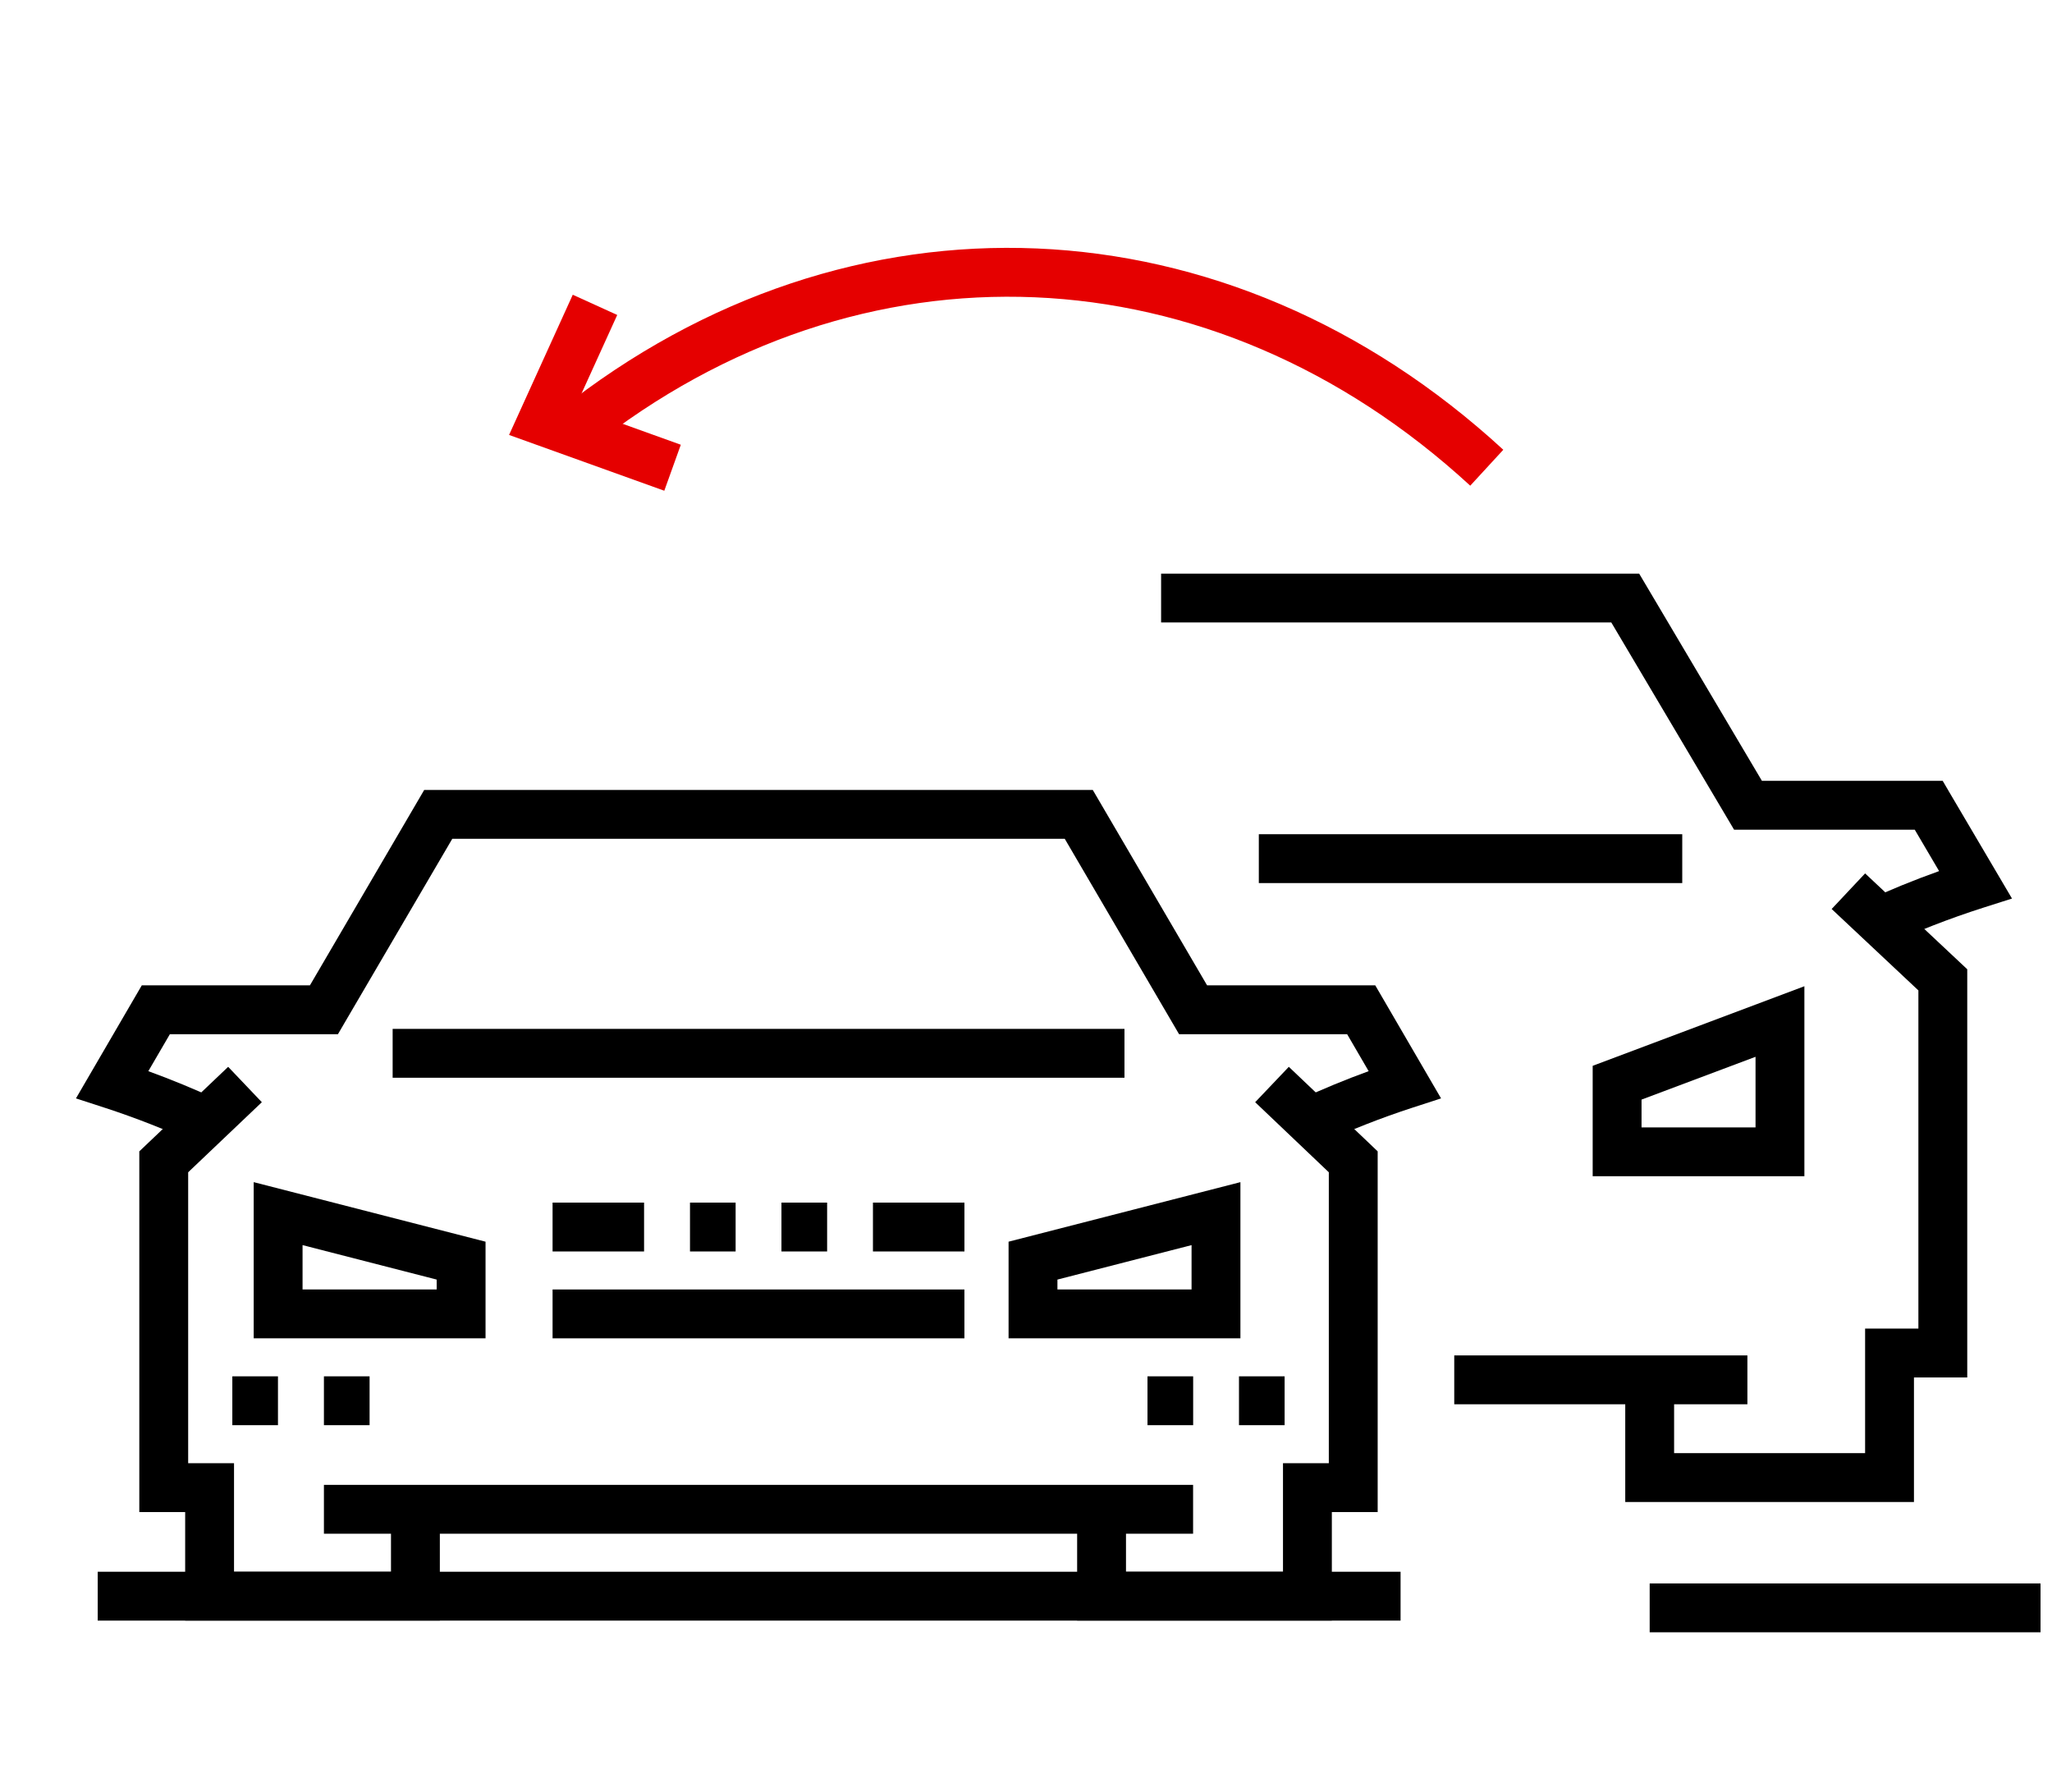 <svg width="63" height="55" viewBox="0 0 63 55" fill="none" xmlns="http://www.w3.org/2000/svg">
<g clip-path="url(#clip0_13742_15010)">
<path d="M43 48.25L43 49.75L3 49.75L3 48.25L43 48.25Z" fill="black"/>
<path d="M29.609 39.585V41.085H16.965V39.585H29.609Z" fill="black"/>
<path d="M29.61 36.918V38.418H26.801V36.918H29.61Z" fill="black"/>
<path d="M25.394 36.918V38.418H23.992V36.918H25.394Z" fill="black"/>
<path d="M39.44 42.251V43.751H38.039V42.251H39.44Z" fill="black"/>
<path d="M36.632 42.251V43.751H35.23V42.251H36.632Z" fill="black"/>
<path d="M11.347 42.251V43.751H9.945V42.251H11.347Z" fill="black"/>
<path d="M8.534 42.251V43.751H7.133V42.251H8.534Z" fill="black"/>
<path d="M22.585 36.918V38.418H21.184V36.918H22.585Z" fill="black"/>
<path d="M19.774 36.918V38.418H16.965V36.918H19.774Z" fill="black"/>
<path d="M34.523 31.585V33.085H12.055V31.585H34.523Z" fill="black"/>
<path d="M42.065 35.123L42.297 35.345V46.418H40.89V49.75H33.07V46.333H34.57V48.25H39.39V44.918H40.797V35.987L38.536 33.836L39.569 32.75L42.065 35.123Z" fill="black"/>
<path d="M36.63 45.583V47.083H9.945V45.583H36.63Z" fill="black"/>
<path d="M8.039 33.836L5.777 35.987V44.918H7.185V48.25H12.004V46.333H13.504V49.75H5.685V46.418H4.277V35.345L7.005 32.75L8.039 33.836Z" fill="black"/>
<path d="M14.907 38.118V41.085H7.789V36.29L14.907 38.118ZM9.289 39.585H13.407V39.281L9.289 38.223V39.585Z" fill="black"/>
<path d="M38.083 41.085H30.965V38.118L38.083 36.29V41.085ZM32.465 39.281V39.585H36.583V38.223L32.465 39.281Z" fill="black"/>
<path d="M33.55 24.25L37.06 30.249H42.223L44.243 33.719L43.359 34.006C42.401 34.318 41.468 34.685 40.563 35.106L39.931 33.746C40.613 33.428 41.31 33.142 42.02 32.883L41.36 31.749H36.2L32.69 25.75H13.886L10.592 31.377L10.375 31.749H5.215L4.554 32.883C5.264 33.142 5.962 33.428 6.645 33.746L6.012 35.106C5.107 34.685 4.173 34.318 3.215 34.006L2.332 33.719L4.353 30.249H9.515L13.024 24.25H33.55Z" fill="black"/>
<path d="M51.648 25.609V27.109H38.648V25.609H51.648Z" fill="black"/>
<path d="M53.648 41.609V43.109H44.648V41.609H53.648Z" fill="black"/>
<path d="M60.398 29.755V42.285H58.762V46.109H49.898V42.303H51.398V44.609H57.262V40.785H58.898V30.404L56.235 27.905L57.262 26.812L60.398 29.755Z" fill="black"/>
<path d="M55.398 36.109H48.898V32.719L55.398 30.276V36.109ZM50.398 33.756V34.609H53.898V32.442L50.398 33.756Z" fill="black"/>
<path d="M50.325 17.609L54.094 23.97H59.644L59.86 24.34L61.772 27.584L60.876 27.869C59.848 28.198 58.848 28.588 57.87 29.039L57.241 27.678C57.992 27.331 58.755 27.019 59.534 26.741L58.786 25.47H53.239L49.47 19.109H35.648V17.609H50.325Z" fill="black"/>
<path d="M62.648 48.609V50.109H50.648V48.609H62.648Z" fill="black"/>
<path d="M17.18 12.59C26.086 5.519 37.691 6.022 46.154 13.807L45.139 14.91C37.207 7.615 26.429 7.163 18.113 13.765L17.18 12.59Z" fill="#E50000"/>
<path d="M18.95 9.669L17.668 12.489L20.902 13.653L20.395 15.065L15.629 13.352L17.585 9.048L18.95 9.669Z" fill="#E50000"/>
</g>
<defs>
<clipPath id="clip0_13742_15010">
<rect width="63" height="55" fill="white"/>
</clipPath>
</defs>
</svg>
